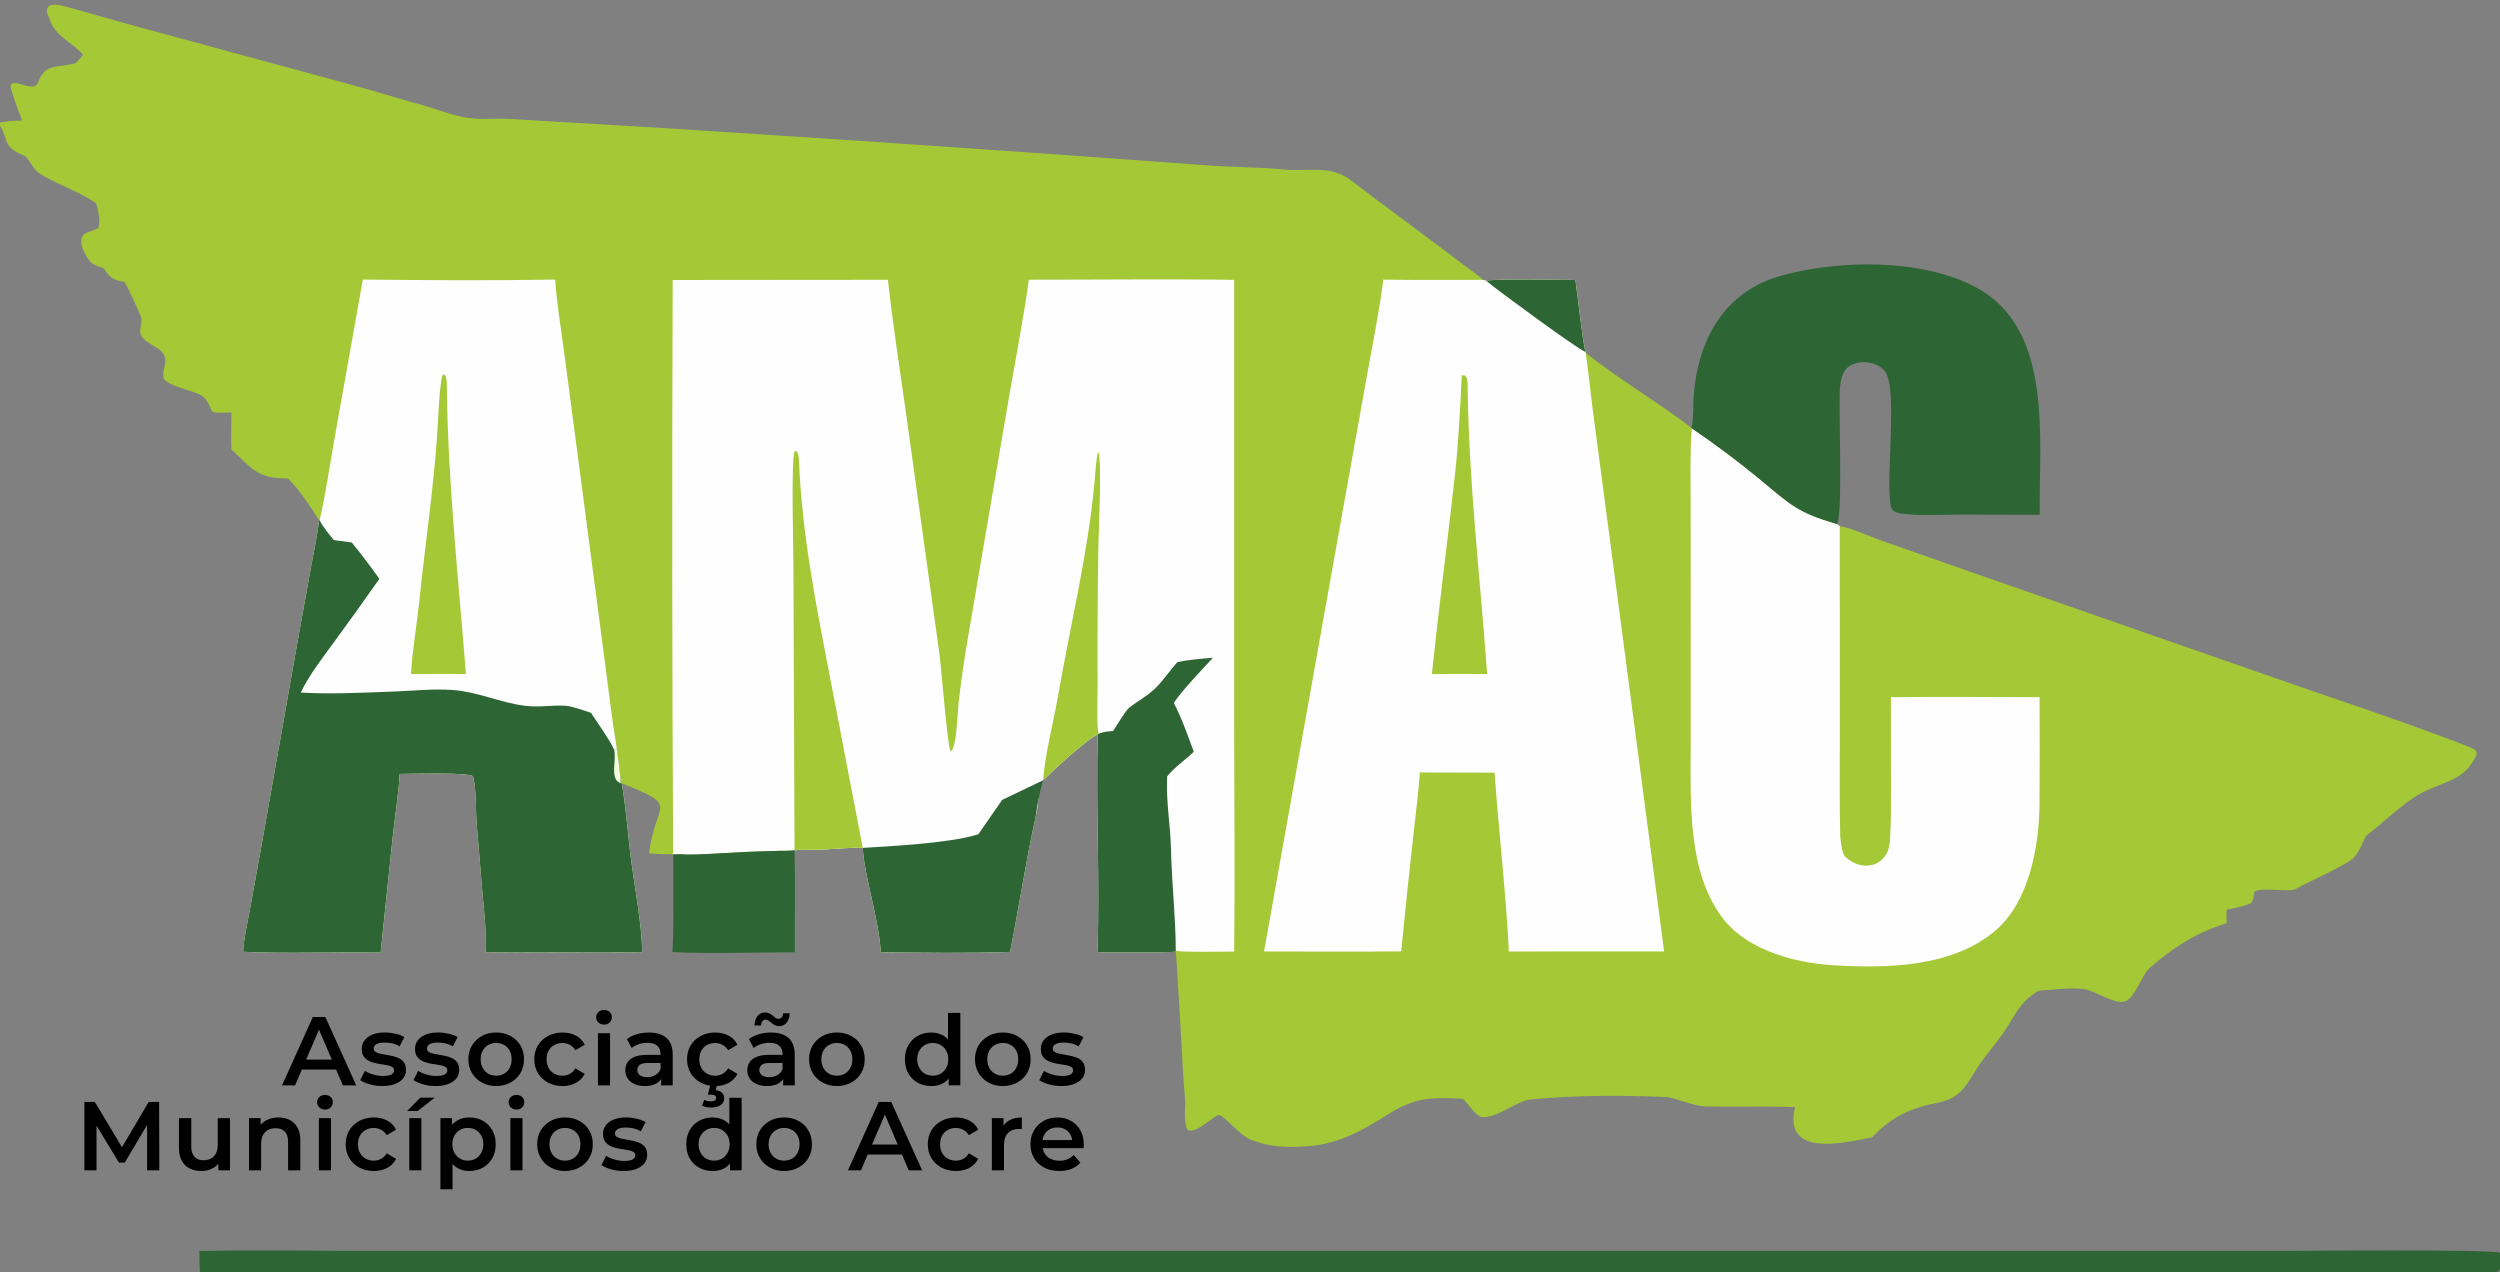 <?xml version="1.0" encoding="UTF-8"?>
<svg id="Camada_1" xmlns="http://www.w3.org/2000/svg" version="1.1" viewBox="0 0 1177 599">
  <rect x="0" y="0" width="1177" height="599" fill="#808080" stroke="none"/>
  <!-- Generator: Adobe Illustrator 30.0.0, SVG Export Plug-In . SVG Version: 2.1.1 Build 123)  -->
  <defs>
    <style>
      .st0 {
        fill: #a4c836;
      }

      .st1 {
        fill: #f4fcdd;
      }

      .st2 {
        fill: #2d6535;
      }

      .st3 {
        fill: #fefefe;
      }
    </style>
  </defs>
  <path class="st0" d="M39.12,25.84l-.19-.22c-5.34-6.14-13.06-8.45-15.6-16.68-.83-2.67-2.3-3.58-.34-6.15,1.81-.8,3.94-.72,5.8-.23,11.6,3.04,23.18,6.53,34.77,9.69,33.91,9.26,67.81,18.36,101.72,27.61,11.09,3.02,21.75,6.36,32.83,9.4,7.16,1.97,14.84,5.16,22.29,6.26,6.47.96,13.28.08,20.01.5l71.2,4.23c85.07,5.37,170.12,11.2,255.13,17.48,12.43,1,25.36.87,37.88,2.09,11.46,1.11,22.12-2.59,32.21,5.7,17.9,13.63,36.09,26.84,53.98,40.48,2.34,1.79,5.39,3.54,7.27,5.75l1.51.35c7.85-.96,32.93-.32,42.09-.28,1.23,8.1,3.14,27.06,4.74,33.87l.09.33c14.2,11.64,34.7,23.68,49.71,35.32l.29.3c10.24,6.95,22.52,16.09,31.95,23.93,14.75,12.27,17.83,15.74,36.4,21.15l1.32,1.01c5.16.74,13.31,4.54,18.57,6.42l45.17,15.86,156.51,54.56c20.39,7.01,41.17,13.94,61.34,21.48,3.1,1.16,15.11,5.53,17.4,6.9.51.87,1.19,1.52.69,2.62-5.25,11.62-14.4,12.11-24.62,17.16-9.28,4.58-18.28,13.91-26.6,20.22-1.65,1.29-3.35,7.68-6.47,10.82l-.25.25c-3.34,3.35-21.85,11.42-26.9,14.43-3.31,1.97-16.45-1.15-19.63,1.48-.36,1.83-.5,4.62-1.93,5.36-2.84,1.46-8.12,2.39-11.24,2.99l.09,6.38c-14.16,4.37-24.62,11.01-35.99,20.8-4.03,3.26-7.14,14.91-12.3,16.13-4.7,1.12-13.92-5.14-18.45-5.85-6.46-1.01-15.11.32-21.77.65-9.38,5.73-10.98,11.64-16.81,20.17-3.55,5.19-8.12,10.13-11.68,15.58-6.1,9.36-7.92,14.89-19.5,17.12-12.5,2.4-21.57,6.83-30.43,16.18-13.59,2.74-42.05,9.58-36.25-14.21-14.07-.56-28.23.08-42.5-.36-6.1-.19-13.83-4.17-18.08-4.37-21.23-.91-43.16-.91-64.3,1.18-5.94.59-16.08,9.19-22.78,8.17-2.61-.4-6.48-6.5-8.72-8.52-15.01-.81-22.36-.78-35.16,7.26-13.06,8.21-24.69,14.71-40.47,15.18-8.41.55-15.86.05-24.19-3.17-5.14-1.99-11.76-10.53-14.77-11.61-2.09-.75-11.56,10.02-15.36,6.68-1.78-6.14-.46-9.66-.95-15.22-1.5-17.08-1.9-34.32-3.18-51.42-.16-2.16-.86-16.04-1.14-17.07-3.15.69-32.09.35-36.88.31,1.29-33.6-.82-69.18.19-102.47-5.09,1.95-21.42,17.21-25.78,21.57l-2.51,1.96c.92,4.56.07,10.49-.94,15.04-4.69,21.06-7.86,42.67-12.09,63.78-18.63.71-42.02.37-60.85.15-.94-16.04-7.81-35.99-8.47-49.11-6.04-.27-12.64.45-18.75.77-3.52.19-10.28-.05-13.39.35-2.01.27-4.82.22-6.91.24-10.03.29-20.05.72-30.07,1.31-3.44.17-13.04.76-16,.29-4.28.21-11.38.03-15.52-.38,3.12-25.04,15.11-21.71-12.91-33.04,1.65,8.31,2.95,23.37,3.97,32.3,1.5,13.15,5.74,34.57,5.66,47.19-3.07.11-6.26.11-9.33.08-21.41-.2-42.94.38-64.33-.07.59-7.54-.81-20.24-1.51-28.06l-2.66-32.11c-.64-7.69,0-15.27-1.76-22.6-2.16-1.96-29.61-1.14-34.56-1.11-.2,6.8-2.4,21.7-3.2,29.05l-5.76,55.08c-20.96-.42-44.12.59-64.69-.38.29-6.34,1.75-12.16,2.89-18.38l5.27-29.02,17.34-97.96,6.35-35.34c1.32-7.23,3.11-15.38,3.87-22.55-4.41-6.68-8.96-14.09-14.59-19.57-14.17-.08-16.25-3.85-26.65-13.67-.24-5.24-.02-12.05,0-17.41-12.29.23-7.3.7-12.23-6.37-2.8-4.02-15.07-4.58-19.55-9.34-.82-2.43.26-5.21.6-7.67.96-6.97-7.75-7.66-10.92-12.24-1.38-2-.81-3.82-.45-6.03.17-1.04.35-2.07.05-3.1-.46-1.56-7.23-16.3-7.84-16.64-.52-.29-1.83-.4-2.46-.55-4.07-.98-5.09-2.75-7.43-6.01-3.93-1.46-5.67-1.47-7.82-5.3-1.46-2.6-3.26-5.51-2.45-8.74.82-3.3,4.34-2.81,7.78-4.8,1.28-3.62-.06-7.96-.91-11.63-6.95-5.14-19.03-9.13-26.53-14-2.23-.59-5.74-7.75-6.94-8.25-11.12-4.6-7.38-6.94-11.87-14.36v-1.47c3.78-.81,6.55-.8,10.38-.94-1.11-3.14-5.33-13.94-5.39-16.32l.63-1.18c3.69-1.1,10.65,4.33,12.45-.65,3.25-9,8.83-6.42,17.56-8.88,1.05-1.1,2.65-2.67,3.47-3.87Z"/>
  <path class="st3" d="M484.39,131.69c31.91.02,64.82-.39,96.66.06v209.51c.01,35.35.41,71.45,0,106.74-3.62,0-25.76.39-27.49-.45l-.02.43c-3.15.69-32.09.35-36.88.31,1.29-33.6-.82-69.18.19-102.47-5.09,1.95-21.42,17.21-25.78,21.57l-2.51,1.96c.92,4.56.07,10.49-.94,15.04-4.69,21.06-7.86,42.67-12.09,63.78-18.63.71-42.02.37-60.85.15-.94-16.04-7.81-35.99-8.47-49.11-6.04-.27-12.64.45-18.75.77-3.52.19-10.28-.05-13.39.35-2.01.27-4.82.22-6.91.24-15.72.16-23.57.87-30.07,1.31-3.64.24-8.71.62-15.76.51-1.87-.03-3.4-.09-4.4-.13-.24-42.49-.38-84.99-.43-127.49-.05-47.65.02-95.3.21-142.95l101.32-.09c2.27,20.81,5.76,42.96,8.67,63.78l15.65,112.82c.83,6.13,3.8,43.79,5.2,45.43,2.93-1.42,3.26-18.65,3.75-22.97,1.13-9.57,2.5-19.12,4.09-28.62l19.59-114.83c3.09-17.91,6.96-37.74,9.4-55.64Z"/>
  <path class="st2" d="M554.4,311.68c4.91-1.01,11.55-1.63,16.65-2-4.55,4.92-15.32,16.2-18.42,21.29,3.7,7.03,6.6,15.41,9.41,22.93-4.17,4.09-8.95,7.11-12.55,11.63-.59,11.98,1.55,22.69,1.81,34.41.35,15.67,2.21,32.04,2.26,47.61l-.02.43c-3.15.69-32.09.35-36.88.31,1.29-33.6-.82-69.18.19-102.47l.37-.43c2.85-.94,3.82-.99,6.85-1.24,1.33-2.12,5.94-9.67,7.51-10.92,4-3.16,8.36-5.34,12.32-9.16,3.94-3.8,6.97-8.65,10.5-12.4Z"/>
  <path class="st2" d="M460.61,392.77c3.74-5.4,7.48-10.79,11.22-16.19,6.41-3.07,12.82-6.13,19.24-9.2-.57,1.98-1.45,5.3-2.26,9.48-.76,3.92-1.05,6.85-1.19,7.51-4.69,21.06-7.86,42.67-12.09,63.78-18.63.71-42.02.37-60.85.15-.94-16.04-7.81-35.99-8.47-49.11,14.04-.88,41.47-2.26,54.4-6.43Z"/>
  <path class="st0" d="M374.07,400.32c-.18-45.02-.36-90.04-.54-135.06-.03-8.34-1.06-47.15.46-52.63l.79-.41c1.05,1.13,1.27,2.4,1.33,3.96,1.39,34.7,7.82,67.14,14.36,101.16l15.73,81.86c-6.04-.27-12.64.45-18.75.77-3.52.19-10.28-.05-13.39.35-2.01.27-4.82.22-6.91.24,1.07.02,2.19.02,3.36-.02,1.24-.04,2.42-.12,3.55-.22Z"/>
  <path class="st0" d="M491.07,367.39c1.03-12.82,4.82-26.87,7.04-39.63,5.81-33.53,14.07-66.81,17.19-100.75.29-3.12.83-11.91,1.74-14.43,1.82,4.15.19,38.12.06,45.03-.34,21.56-.45,43.12-.34,64.68,0,4.45-.53,19.88.46,23.1l-.37.43c-5.09,1.95-21.42,17.21-25.78,21.57Z"/>
  <path class="st3" d="M170.81,131.62c29.54.29,61.1.53,90.58,0,.57,9.81,2.74,23.25,4.07,33.21l7.38,55.92,11.65,88.75c1.89,14.12,3.59,28.95,5.89,42.96.43,3.14,1.98,13.69,1.77,16.29h.53c1.65,8.3,2.95,23.36,3.97,32.3,1.5,13.15,5.74,34.57,5.66,47.19-3.07.11-6.26.11-9.33.08-21.41-.2-42.94.38-64.33-.07.59-7.54-.81-20.24-1.51-28.06l-2.66-32.11c-.64-7.69,0-15.27-1.76-22.6-2.16-1.96-29.61-1.14-34.56-1.11-.2,6.8-2.4,21.7-3.2,29.05l-5.76,55.08c-20.96-.42-44.12.59-64.69-.38.29-6.34,1.75-12.16,2.89-18.38l5.27-29.02,17.34-97.96,6.35-35.34c1.32-7.23,3.11-15.38,3.87-22.55l.26.11c2.74-11.93,4.95-27.07,7.16-39.39l13.17-73.94Z"/>
  <path class="st2" d="M150.21,244.85l.26.11c1.61,3.1,4.43,6.58,6.68,9.31l8.47,1.14c4.53,5.55,8.85,11.26,12.98,17.11-6.99,9.99-14.09,19.89-21.3,29.72-5.3,7.32-11.92,15.74-15.69,23.83,14.25.81,29.05.04,43.34-.47,9.45-.33,18.72-1.43,28.24-.75,11.69.84,22.19,5.92,33.82,7.41,7.06.9,12.29-.35,19.1-.01,3.01.15,9.06,2.32,12.17,3.38,3.18,5.04,8.62,12.38,10.83,17.27l1.25-.45c.43,3.14,1.98,13.69,1.77,16.29h.53c1.65,8.3,2.95,23.36,3.97,32.3,1.5,13.15,5.74,34.57,5.66,47.19-3.07.11-6.26.11-9.33.08-21.41-.2-42.94.38-64.33-.07.59-7.54-.81-20.24-1.51-28.06l-2.66-32.11c-.64-7.69,0-15.27-1.76-22.6-2.16-1.96-29.61-1.14-34.56-1.11-.2,6.8-2.4,21.7-3.2,29.05l-5.76,55.08c-20.96-.42-44.12.59-64.69-.38.29-6.34,1.75-12.16,2.89-18.38l5.27-29.02,17.34-97.96,6.35-35.34c1.32-7.23,3.11-15.38,3.87-22.55Z"/>
  <path class="st1" d="M289.12,352.9l1.25-.45c.43,3.14,1.98,13.69,1.77,16.29-5.26-1.93-1.77-10.46-3.01-15.83Z"/>
  <path class="st0" d="M208.65,176.15l.91.57c1.01,1.63.81,6.16.84,8.18.66,44.09,5.52,88.45,8.95,132.42l-14.29-.06-11.55.11c.46-10.17,2.79-23.47,3.85-33.91,2.69-26.39,6.68-52.75,8.5-79.21.31-4.44,1.06-25.96,2.78-28.11Z"/>
  <path class="st3" d="M651.29,131.64c15.41.27,31.34.13,46.79.12l1.51.35c7.85-.96,32.93-.32,42.09-.28,1.23,8.1,3.14,27.06,4.74,33.87l.09.33c1.34,8.42,2.32,19.08,3.48,27.82l8.92,67.48,24.56,186.62-73.08.02c-1.35-27.18-4.79-56.64-6.74-84.2l-35.17-.09c-.53,8.5-1.91,18.93-2.84,27.51-2.12,18.89-4.11,37.8-5.95,56.71-21.37.26-43.16.05-64.57.06l35.68-199.9,12.6-70.28c2.67-14.83,5.99-31.36,7.89-46.15Z"/>
  <path class="st2" d="M699.58,132.12c7.85-.96,32.93-.32,42.09-.28,1.23,8.1,3.14,27.06,4.74,33.87-4.42-1.86-41.72-29.3-46.84-33.59Z"/>
  <path class="st0" d="M688.23,176.62l1.48.23c1.22,1.09,1.24,2.5,1.25,4.22.44,45.42,5.92,90.86,9.18,136.25l-15.23-.04-10.79.08c3.26-31.03,7.33-62.04,10.78-93.05,1.75-15.68,2.52-31.94,3.33-47.7Z"/>
  <path class="st3" d="M796.5,201.65c10.24,6.95,22.52,16.09,31.95,23.93,14.75,12.27,17.83,15.74,36.4,21.15l1.32,1.01.02,99.36c0,15.38-.17,31.13.18,46.52.21,2.24.78,8.24,2.35,9.73,8.07,7.62,20.28,4.78,21.07-7.47.57-8.88.48-15.6.48-23.71l-.03-43.94c23.21-.25,46.77-.03,70,0,.03,16.68.12,33.44-.03,50.11-.18,20.17-4.79,46.38-21.12,60.07-20.43,17.13-51.07,17.57-76.45,16-17.35-1.08-38.95-6.84-50.6-20.86-17.95-22.08-16.06-56.29-16.06-83.19v-56.2s-.02-57.15-.02-57.15c0-10.98-.37-24.61.54-35.35Z"/>
  <path class="st2" d="M796.22,201.35c1.1-1.7.96-12.18,1.15-14.84,1.99-26.62,14.39-49.35,41.42-56.77,27.3-7.49,65.87-8.04,91.24,5.4,37.12,19.66,29.73,71.82,30.3,107.21l-37.86-.08c-7.83.03-15.97.53-23.77-.1-2.07-.17-6.1-.42-7.57-1.95-4.62-4.8,2.63-53.73-3.09-64.37-1.7-3.17-5.41-4.84-8.85-5.23-3.16-.36-6.6.22-9.14,2.24-2.65,2.12-3.46,6.02-3.76,9.22-.84,9.04,1.48,60.66-1.43,64.63-18.57-5.41-21.66-8.88-36.4-21.15-9.43-7.84-21.7-16.98-31.95-23.93l-.29-.3Z"/>
  <path class="st2" d="M93.85,588.97c26.84-.58,55.61-.04,82.68-.05h161.99s488.16,0,488.16,0h244.1c10.71,0,101.84-.88,106.23.87v7.56c-.18.35-.79,1.12-1.05,1.47-2.34.86-47.2.35-52.49.35l-165.23.02-864.13.03c-.19-3.16-.17-7.03-.25-10.25Z"/>
  <path class="st2" d="M367.16,400.56c2.09-.02,4.9.03,6.91-.24.38,15.8.04,32.14.13,48.01-16.83,0-41.42.81-57.6-.1.75-13.23.28-28.4.37-41.79-.01-1.4-.02-2.8-.03-4.2,1.39-.03,2.77-.06,4.16-.09,2.96.47,12.56-.12,16-.29,10.02-.59,20.04-1.02,30.07-1.31Z"/>
  <g>
    <path d="M132.79,510.99l14.49-32.2h5.89l14.54,32.2h-6.3l-12.42-29.03h2.39l-12.47,29.03h-6.12ZM139.46,503.54l1.66-4.69h17.34l1.61,4.69h-20.61Z"/>
    <path d="M180.03,511.31c-2.09,0-4.06-.27-5.93-.81-1.87-.54-3.37-1.19-4.51-1.96l2.21-4.37c1.1.71,2.42,1.28,3.96,1.72,1.53.45,3.08.67,4.65.67,1.78,0,3.07-.24,3.89-.71.81-.48,1.22-1.13,1.22-1.96,0-.67-.28-1.19-.83-1.54-.55-.35-1.27-.62-2.16-.8-.89-.18-1.88-.35-2.97-.51-1.09-.15-2.18-.36-3.27-.62-1.09-.26-2.08-.64-2.97-1.15-.89-.51-1.61-1.19-2.16-2.05-.55-.86-.83-2.01-.83-3.45,0-1.53.44-2.88,1.33-4.02.89-1.15,2.14-2.05,3.75-2.69,1.61-.64,3.52-.97,5.73-.97,1.62,0,3.29.19,4.99.58s3.12.91,4.25,1.59l-2.25,4.37c-1.13-.67-2.3-1.14-3.5-1.4-1.2-.26-2.38-.39-3.54-.39-1.72,0-3.01.25-3.86.76-.86.51-1.29,1.16-1.29,1.96,0,.74.28,1.29.83,1.66.55.37,1.27.65,2.16.85.89.2,1.88.38,2.97.55,1.09.17,2.17.38,3.24.64,1.07.26,2.06.63,2.97,1.1.9.48,1.63,1.14,2.19,2,.55.86.83,1.98.83,3.36,0,1.56-.45,2.91-1.36,4.02-.91,1.12-2.18,1.99-3.82,2.62-1.64.63-3.61.94-5.91.94Z"/>
    <path d="M205.1,511.31c-2.09,0-4.06-.27-5.93-.81-1.87-.54-3.37-1.19-4.51-1.96l2.21-4.37c1.1.71,2.42,1.28,3.96,1.72,1.53.45,3.08.67,4.65.67,1.78,0,3.07-.24,3.89-.71.81-.48,1.22-1.13,1.22-1.96,0-.67-.28-1.19-.83-1.54-.55-.35-1.27-.62-2.16-.8-.89-.18-1.88-.35-2.97-.51-1.09-.15-2.18-.36-3.27-.62-1.09-.26-2.08-.64-2.97-1.15-.89-.51-1.61-1.19-2.16-2.05-.55-.86-.83-2.01-.83-3.45,0-1.53.44-2.88,1.33-4.02.89-1.15,2.14-2.05,3.75-2.69,1.61-.64,3.52-.97,5.73-.97,1.62,0,3.29.19,4.99.58s3.12.91,4.25,1.59l-2.25,4.37c-1.13-.67-2.3-1.14-3.5-1.4-1.2-.26-2.38-.39-3.54-.39-1.72,0-3.01.25-3.86.76-.86.51-1.29,1.16-1.29,1.96,0,.74.28,1.29.83,1.66.55.37,1.27.65,2.16.85.89.2,1.88.38,2.97.55,1.09.17,2.17.38,3.24.64,1.07.26,2.06.63,2.97,1.1.9.48,1.63,1.14,2.19,2,.55.86.83,1.98.83,3.36,0,1.56-.45,2.91-1.36,4.02-.91,1.12-2.18,1.99-3.82,2.62-1.64.63-3.61.94-5.91.94Z"/>
    <path d="M233.57,511.31c-2.48,0-4.71-.54-6.69-1.63s-3.54-2.58-4.67-4.49c-1.14-1.9-1.7-4.06-1.7-6.49s.57-4.66,1.7-6.53c1.13-1.87,2.68-3.35,4.65-4.44,1.96-1.09,4.2-1.63,6.72-1.63s4.81.54,6.79,1.63c1.98,1.09,3.53,2.57,4.65,4.44,1.12,1.87,1.68,4.05,1.68,6.53s-.56,4.62-1.68,6.51c-1.12,1.89-2.68,3.37-4.67,4.46-1.99,1.09-4.25,1.63-6.76,1.63ZM233.57,506.43c1.41,0,2.67-.31,3.77-.94,1.1-.63,1.97-1.53,2.6-2.71.63-1.18.94-2.54.94-4.07s-.31-2.92-.94-4.07c-.63-1.15-1.5-2.04-2.6-2.67-1.1-.63-2.35-.94-3.73-.94s-2.62.31-3.73.94c-1.1.63-1.98,1.52-2.62,2.67-.64,1.15-.97,2.51-.97,4.07s.32,2.89.97,4.07c.64,1.18,1.52,2.09,2.62,2.71,1.1.63,2.33.94,3.68.94Z"/>
    <path d="M264.85,511.31c-2.58,0-4.87-.54-6.88-1.63-2.01-1.09-3.58-2.58-4.71-4.46-1.14-1.89-1.7-4.05-1.7-6.51s.57-4.66,1.7-6.53c1.13-1.87,2.71-3.35,4.71-4.44,2.01-1.09,4.3-1.63,6.88-1.63,2.36,0,4.46.49,6.3,1.47,1.84.98,3.22,2.41,4.14,4.28l-4.37,2.58c-.74-1.13-1.63-1.99-2.69-2.55-1.06-.57-2.2-.85-3.43-.85-1.41,0-2.68.31-3.82.94-1.14.63-2.02,1.52-2.67,2.67-.64,1.15-.97,2.51-.97,4.07s.32,2.93.97,4.09c.64,1.17,1.53,2.06,2.67,2.69,1.13.63,2.41.94,3.82.94,1.23,0,2.37-.28,3.43-.85,1.06-.57,1.96-1.43,2.69-2.6l4.37,2.58c-.92,1.84-2.3,3.26-4.14,4.25-1.84,1-3.94,1.5-6.3,1.5Z"/>
    <path d="M284.36,482.38c-1.07,0-1.96-.34-2.65-1.01-.69-.67-1.03-1.5-1.03-2.48,0-.92.34-1.72,1.03-2.39.69-.67,1.57-1.01,2.65-1.01s1.96.31,2.65.94c.69.63,1.04,1.43,1.04,2.42s-.34,1.82-1.01,2.51c-.67.69-1.56,1.04-2.67,1.04ZM281.51,510.99v-24.56h5.7v24.56h-5.7Z"/>
    <path d="M303.54,511.31c-1.84,0-3.45-.32-4.83-.94-1.38-.63-2.45-1.5-3.2-2.62-.75-1.12-1.13-2.38-1.13-3.79s.33-2.62.99-3.73c.66-1.1,1.74-1.98,3.24-2.62,1.5-.64,3.5-.97,5.98-.97h7.13v3.82h-6.72c-1.93,0-3.24.32-3.93.94-.69.63-1.03,1.42-1.03,2.37,0,1.01.41,1.82,1.24,2.44.83.61,1.98.92,3.45.92s2.68-.32,3.79-.97c1.12-.64,1.94-1.59,2.46-2.85l.92,3.45c-.55,1.44-1.53,2.56-2.94,3.36-1.41.8-3.22,1.2-5.43,1.2ZM311.27,510.99v-5.01l-.28-1.01v-8.69c0-1.69-.51-3-1.54-3.93-1.03-.93-2.58-1.4-4.67-1.4-1.35,0-2.68.21-4,.64-1.32.43-2.45,1.03-3.4,1.79l-2.25-4.19c1.35-1.01,2.93-1.78,4.74-2.3,1.81-.52,3.69-.78,5.66-.78,3.59,0,6.35.86,8.28,2.58s2.9,4.35,2.9,7.91v14.4h-5.43Z"/>
    <path d="M336.75,511.31c-2.58,0-4.87-.54-6.88-1.63-2.01-1.09-3.58-2.58-4.71-4.46-1.14-1.89-1.7-4.05-1.7-6.51s.57-4.66,1.7-6.53c1.13-1.87,2.71-3.35,4.71-4.44,2.01-1.09,4.3-1.63,6.88-1.63,2.36,0,4.46.49,6.3,1.47,1.84.98,3.22,2.41,4.14,4.28l-4.37,2.58c-.74-1.13-1.63-1.99-2.69-2.55-1.06-.57-2.2-.85-3.43-.85-1.41,0-2.68.31-3.82.94-1.14.63-2.02,1.52-2.67,2.67-.64,1.15-.97,2.51-.97,4.07s.32,2.93.97,4.09c.64,1.17,1.53,2.06,2.67,2.69,1.13.63,2.41.94,3.82.94,1.23,0,2.37-.28,3.43-.85,1.06-.57,1.96-1.43,2.69-2.6l4.37,2.58c-.92,1.84-2.3,3.26-4.14,4.25-1.84,1-3.94,1.5-6.3,1.5ZM334.73,521.43c-.83,0-1.6-.08-2.3-.23-.71-.15-1.33-.38-1.89-.69l1.01-2.71c.52.25,1.03.43,1.52.55.49.12,1.03.18,1.61.18.89,0,1.52-.15,1.91-.46.38-.31.58-.69.58-1.15,0-.49-.2-.87-.6-1.15-.4-.28-1.03-.41-1.89-.41h-1.43l1.24-4.74h3.08l-.6,2.62c1.35.15,2.35.59,3.01,1.31.66.72.99,1.57.99,2.55,0,1.35-.57,2.41-1.7,3.17-1.13.77-2.65,1.15-4.55,1.15Z"/>
    <path d="M360.99,511.31c-1.84,0-3.45-.32-4.83-.94-1.38-.63-2.45-1.5-3.2-2.62-.75-1.12-1.13-2.38-1.13-3.79s.33-2.62.99-3.73c.66-1.1,1.74-1.98,3.24-2.62,1.5-.64,3.5-.97,5.98-.97h7.13v3.82h-6.72c-1.93,0-3.24.32-3.93.94-.69.63-1.03,1.42-1.03,2.37,0,1.01.41,1.82,1.24,2.44.83.61,1.98.92,3.45.92s2.68-.32,3.79-.97c1.12-.64,1.94-1.59,2.46-2.85l.92,3.45c-.55,1.44-1.53,2.56-2.94,3.36-1.41.8-3.22,1.2-5.43,1.2ZM368.72,510.99v-5.01l-.28-1.01v-8.69c0-1.69-.51-3-1.54-3.93-1.03-.93-2.58-1.4-4.67-1.4-1.35,0-2.68.21-4,.64-1.32.43-2.45,1.03-3.4,1.79l-2.25-4.19c1.35-1.01,2.93-1.78,4.74-2.3,1.81-.52,3.69-.78,5.66-.78,3.59,0,6.35.86,8.28,2.58s2.9,4.35,2.9,7.91v14.4h-5.43ZM366.79,483.11c-.77,0-1.44-.16-2.02-.48-.58-.32-1.11-.68-1.59-1.08-.48-.4-.93-.75-1.36-1.06-.43-.31-.86-.46-1.29-.46-.64,0-1.17.25-1.56.74-.4.49-.63,1.17-.69,2.02h-3.08c.06-1.87.54-3.36,1.43-4.46.89-1.1,2.07-1.66,3.54-1.66.77,0,1.45.15,2.05.44.6.29,1.13.64,1.61,1.06.48.41.92.77,1.33,1.06.41.29.84.44,1.27.44.64,0,1.17-.23,1.59-.69s.64-1.1.67-1.93h3.08c-.03,1.81-.5,3.27-1.4,4.39-.9,1.12-2.09,1.68-3.56,1.68Z"/>
    <path d="M393.97,511.31c-2.48,0-4.71-.54-6.69-1.63s-3.54-2.58-4.67-4.49c-1.14-1.9-1.7-4.06-1.7-6.49s.57-4.66,1.7-6.53c1.13-1.87,2.68-3.35,4.65-4.44,1.96-1.09,4.2-1.63,6.72-1.63s4.81.54,6.79,1.63c1.98,1.09,3.53,2.57,4.65,4.44,1.12,1.87,1.68,4.05,1.68,6.53s-.56,4.62-1.68,6.51c-1.12,1.89-2.68,3.37-4.67,4.46-1.99,1.09-4.25,1.63-6.76,1.63ZM393.97,506.43c1.41,0,2.67-.31,3.77-.94,1.1-.63,1.97-1.53,2.6-2.71.63-1.18.94-2.54.94-4.07s-.31-2.92-.94-4.07c-.63-1.15-1.5-2.04-2.6-2.67-1.1-.63-2.35-.94-3.73-.94s-2.62.31-3.73.94c-1.1.63-1.98,1.52-2.62,2.67-.64,1.15-.97,2.51-.97,4.07s.32,2.89.97,4.07c.64,1.18,1.52,2.09,2.62,2.71,1.1.63,2.33.94,3.68.94Z"/>
    <path d="M438.45,511.31c-2.36,0-4.48-.52-6.37-1.56-1.89-1.04-3.37-2.51-4.44-4.39-1.07-1.89-1.61-4.1-1.61-6.65s.54-4.72,1.61-6.62c1.07-1.9,2.55-3.37,4.44-4.42,1.89-1.04,4.01-1.56,6.37-1.56,2.05,0,3.89.45,5.52,1.36,1.62.91,2.91,2.29,3.86,4.14.95,1.86,1.43,4.22,1.43,7.11s-.46,5.21-1.38,7.08c-.92,1.87-2.19,3.26-3.79,4.16-1.61.91-3.49,1.36-5.64,1.36ZM439.14,506.43c1.38,0,2.61-.31,3.7-.94,1.09-.63,1.96-1.53,2.62-2.71.66-1.18.99-2.54.99-4.07s-.33-2.92-.99-4.07c-.66-1.15-1.53-2.04-2.62-2.67-1.09-.63-2.32-.94-3.7-.94s-2.61.31-3.7.94c-1.09.63-1.96,1.52-2.62,2.67-.66,1.15-.99,2.51-.99,4.07s.33,2.89.99,4.07c.66,1.18,1.53,2.09,2.62,2.71,1.09.63,2.32.94,3.7.94ZM446.64,510.99v-5.8l.14-6.53-.46-6.53v-15.27h5.8v34.13h-5.47Z"/>
    <path d="M472.08,511.31c-2.48,0-4.71-.54-6.69-1.63s-3.54-2.58-4.67-4.49c-1.14-1.9-1.7-4.06-1.7-6.49s.57-4.66,1.7-6.53c1.13-1.87,2.68-3.35,4.65-4.44,1.96-1.09,4.2-1.63,6.72-1.63s4.81.54,6.79,1.63c1.98,1.09,3.53,2.57,4.65,4.44,1.12,1.87,1.68,4.05,1.68,6.53s-.56,4.62-1.68,6.51c-1.12,1.89-2.68,3.37-4.67,4.46-1.99,1.09-4.25,1.63-6.76,1.63ZM472.08,506.43c1.41,0,2.67-.31,3.77-.94,1.1-.63,1.97-1.53,2.6-2.71.63-1.18.94-2.54.94-4.07s-.31-2.92-.94-4.07c-.63-1.15-1.5-2.04-2.6-2.67-1.1-.63-2.35-.94-3.73-.94s-2.62.31-3.73.94c-1.1.63-1.98,1.52-2.62,2.67-.64,1.15-.97,2.51-.97,4.07s.32,2.89.97,4.07c.64,1.18,1.52,2.09,2.62,2.71,1.1.63,2.33.94,3.68.94Z"/>
    <path d="M499.73,511.31c-2.09,0-4.06-.27-5.93-.81-1.87-.54-3.37-1.19-4.51-1.96l2.21-4.37c1.1.71,2.42,1.28,3.96,1.72,1.53.45,3.08.67,4.65.67,1.78,0,3.07-.24,3.89-.71.81-.48,1.22-1.13,1.22-1.96,0-.67-.28-1.19-.83-1.54-.55-.35-1.27-.62-2.16-.8-.89-.18-1.88-.35-2.97-.51-1.09-.15-2.18-.36-3.27-.62-1.09-.26-2.08-.64-2.97-1.15-.89-.51-1.61-1.19-2.16-2.05-.55-.86-.83-2.01-.83-3.45,0-1.53.44-2.88,1.33-4.02.89-1.15,2.14-2.05,3.75-2.69,1.61-.64,3.52-.97,5.73-.97,1.62,0,3.29.19,4.99.58s3.12.91,4.25,1.59l-2.25,4.37c-1.13-.67-2.3-1.14-3.5-1.4-1.2-.26-2.38-.39-3.54-.39-1.72,0-3.01.25-3.86.76-.86.51-1.29,1.16-1.29,1.96,0,.74.28,1.29.83,1.66.55.37,1.27.65,2.16.85.89.2,1.88.38,2.97.55,1.09.17,2.17.38,3.24.64,1.07.26,2.06.63,2.97,1.1.9.48,1.63,1.14,2.19,2,.55.86.83,1.98.83,3.36,0,1.56-.45,2.91-1.36,4.02-.91,1.12-2.18,1.99-3.82,2.62-1.64.63-3.61.94-5.91.94Z"/>
    <path d="M39.73,550.99v-32.2h4.92l14.08,23.51h-2.58l13.85-23.51h4.92l.09,32.2h-5.75v-23.32h1.15l-11.68,19.69h-2.71l-11.96-19.69h1.38v23.32h-5.7Z"/>
    <path d="M94.88,551.31c-2.09,0-3.93-.39-5.52-1.17-1.59-.78-2.84-1.98-3.75-3.59-.9-1.61-1.36-3.64-1.36-6.09v-14.03h5.8v13.29c0,2.18.51,3.81,1.52,4.9,1.01,1.09,2.42,1.63,4.23,1.63,1.35,0,2.53-.28,3.54-.83,1.01-.55,1.79-1.38,2.35-2.48.55-1.1.83-2.47.83-4.09v-12.42h5.75v24.56h-5.47v-6.67l.97,2.07c-.83,1.56-2.04,2.78-3.63,3.63-1.6.86-3.34,1.29-5.24,1.29Z"/>
    <path d="M117.24,550.99v-24.56h5.47v6.67l-.97-2.07c.83-1.56,2.06-2.78,3.7-3.63,1.64-.86,3.53-1.29,5.68-1.29,1.99,0,3.75.38,5.27,1.15,1.52.77,2.73,1.95,3.63,3.54.9,1.6,1.36,3.63,1.36,6.12v14.08h-5.75v-13.34c0-2.18-.51-3.8-1.52-4.88-1.01-1.07-2.45-1.61-4.32-1.61-1.35,0-2.55.28-3.59.83-1.04.55-1.85,1.37-2.42,2.46-.57,1.09-.85,2.46-.85,4.12v12.42h-5.7Z"/>
    <path d="M152.98,522.38c-1.07,0-1.96-.34-2.65-1.01-.69-.67-1.03-1.5-1.03-2.48,0-.92.34-1.72,1.03-2.39.69-.67,1.57-1.01,2.65-1.01s1.96.31,2.65.94c.69.63,1.04,1.43,1.04,2.42s-.34,1.82-1.01,2.51c-.67.69-1.56,1.04-2.67,1.04ZM150.13,550.99v-24.56h5.7v24.56h-5.7Z"/>
    <path d="M176.03,551.31c-2.58,0-4.87-.54-6.88-1.63-2.01-1.09-3.58-2.58-4.71-4.46-1.14-1.89-1.7-4.05-1.7-6.51s.57-4.66,1.7-6.53c1.13-1.87,2.71-3.35,4.71-4.44,2.01-1.09,4.3-1.63,6.88-1.63,2.36,0,4.46.49,6.3,1.47,1.84.98,3.22,2.41,4.14,4.28l-4.37,2.58c-.74-1.13-1.63-1.99-2.69-2.55-1.06-.57-2.2-.85-3.43-.85-1.41,0-2.68.31-3.82.94-1.14.63-2.02,1.52-2.67,2.67-.64,1.15-.97,2.51-.97,4.07s.32,2.93.97,4.09c.64,1.17,1.53,2.06,2.67,2.69,1.13.63,2.41.94,3.82.94,1.23,0,2.37-.28,3.43-.85,1.06-.57,1.96-1.43,2.69-2.6l4.37,2.58c-.92,1.84-2.3,3.26-4.14,4.25-1.84,1-3.94,1.5-6.3,1.5Z"/>
    <path d="M191.67,523.07l6.21-6.3h6.81l-8.05,6.3h-4.97ZM192.68,550.99v-24.56h5.7v24.56h-5.7Z"/>
    <path d="M207.35,559.91v-33.49h5.47v5.8l-.23,6.53.46,6.53v14.63h-5.7ZM220.92,551.31c-2.02,0-3.85-.45-5.47-1.36-1.63-.9-2.91-2.29-3.86-4.16-.95-1.87-1.43-4.23-1.43-7.08s.45-5.25,1.36-7.11c.9-1.86,2.19-3.24,3.84-4.14,1.66-.9,3.51-1.36,5.57-1.36,2.39,0,4.52.52,6.39,1.56,1.87,1.04,3.35,2.52,4.44,4.42,1.09,1.9,1.63,4.11,1.63,6.62s-.54,4.76-1.63,6.65c-1.09,1.89-2.57,3.35-4.44,4.39-1.87,1.04-4,1.56-6.39,1.56ZM220.23,546.43c1.41,0,2.66-.32,3.75-.97,1.09-.64,1.96-1.55,2.6-2.71.64-1.17.97-2.51.97-4.05s-.32-2.92-.97-4.07c-.64-1.15-1.51-2.04-2.6-2.67-1.09-.63-2.34-.94-3.75-.94s-2.58.31-3.68.94c-1.1.63-1.98,1.52-2.62,2.67-.64,1.15-.97,2.51-.97,4.07s.32,2.88.97,4.05c.64,1.17,1.52,2.07,2.62,2.71,1.1.64,2.33.97,3.68.97Z"/>
    <path d="M243.14,522.38c-1.07,0-1.96-.34-2.65-1.01-.69-.67-1.03-1.5-1.03-2.48,0-.92.34-1.72,1.03-2.39.69-.67,1.57-1.01,2.65-1.01s1.96.31,2.65.94c.69.63,1.04,1.43,1.04,2.42s-.34,1.82-1.01,2.51c-.67.69-1.56,1.04-2.67,1.04ZM240.29,550.99v-24.56h5.7v24.56h-5.7Z"/>
    <path d="M265.96,551.31c-2.48,0-4.71-.54-6.69-1.63s-3.54-2.58-4.67-4.49c-1.14-1.9-1.7-4.06-1.7-6.49s.57-4.66,1.7-6.53c1.13-1.87,2.68-3.35,4.65-4.44,1.96-1.09,4.2-1.63,6.72-1.63s4.81.54,6.79,1.63c1.98,1.09,3.53,2.57,4.65,4.44,1.12,1.87,1.68,4.05,1.68,6.53s-.56,4.62-1.68,6.51c-1.12,1.89-2.68,3.37-4.67,4.46-1.99,1.09-4.25,1.63-6.76,1.63ZM265.96,546.43c1.41,0,2.67-.31,3.77-.94,1.1-.63,1.97-1.53,2.6-2.71.63-1.18.94-2.54.94-4.07s-.31-2.92-.94-4.07c-.63-1.15-1.5-2.04-2.6-2.67-1.1-.63-2.35-.94-3.73-.94s-2.62.31-3.73.94c-1.1.63-1.98,1.52-2.62,2.67-.64,1.15-.97,2.51-.97,4.07s.32,2.89.97,4.07c.64,1.18,1.52,2.09,2.62,2.71,1.1.63,2.33.94,3.68.94Z"/>
    <path d="M293.6,551.31c-2.09,0-4.06-.27-5.93-.81-1.87-.54-3.37-1.19-4.51-1.96l2.21-4.37c1.1.71,2.42,1.28,3.96,1.72,1.53.45,3.08.67,4.65.67,1.78,0,3.07-.24,3.89-.71.81-.48,1.22-1.13,1.22-1.96,0-.67-.28-1.19-.83-1.54-.55-.35-1.27-.62-2.16-.8-.89-.18-1.88-.35-2.97-.51-1.09-.15-2.18-.36-3.27-.62-1.09-.26-2.08-.64-2.97-1.15-.89-.51-1.61-1.19-2.16-2.05-.55-.86-.83-2.01-.83-3.45,0-1.53.44-2.88,1.33-4.02.89-1.15,2.14-2.05,3.75-2.69,1.61-.64,3.52-.97,5.73-.97,1.62,0,3.29.19,4.99.58s3.12.91,4.25,1.59l-2.25,4.37c-1.13-.67-2.3-1.14-3.5-1.4-1.2-.26-2.38-.39-3.54-.39-1.72,0-3.01.25-3.86.76-.86.51-1.29,1.16-1.29,1.96,0,.74.28,1.29.83,1.66.55.37,1.27.65,2.16.85.89.2,1.88.38,2.97.55,1.09.17,2.17.38,3.24.64,1.07.26,2.06.63,2.97,1.1.9.48,1.63,1.14,2.19,2,.55.86.83,1.98.83,3.36,0,1.56-.45,2.91-1.36,4.02-.91,1.12-2.18,1.99-3.82,2.62-1.64.63-3.61.94-5.91.94Z"/>
    <path d="M335.51,551.31c-2.36,0-4.48-.52-6.37-1.56-1.89-1.04-3.37-2.51-4.44-4.39-1.07-1.89-1.61-4.1-1.61-6.65s.54-4.72,1.61-6.62c1.07-1.9,2.55-3.37,4.44-4.42,1.89-1.04,4.01-1.56,6.37-1.56,2.05,0,3.89.45,5.52,1.36,1.62.91,2.91,2.29,3.86,4.14.95,1.86,1.43,4.22,1.43,7.11s-.46,5.21-1.38,7.08c-.92,1.87-2.19,3.26-3.79,4.16-1.61.91-3.49,1.36-5.64,1.36ZM336.2,546.43c1.38,0,2.61-.31,3.7-.94,1.09-.63,1.96-1.53,2.62-2.71.66-1.18.99-2.54.99-4.07s-.33-2.92-.99-4.07c-.66-1.15-1.53-2.04-2.62-2.67-1.09-.63-2.32-.94-3.7-.94s-2.61.31-3.7.94c-1.09.63-1.96,1.52-2.62,2.67-.66,1.15-.99,2.51-.99,4.07s.33,2.89.99,4.07c.66,1.18,1.53,2.09,2.62,2.71,1.09.63,2.32.94,3.7.94ZM343.69,550.99v-5.8l.14-6.53-.46-6.53v-15.27h5.8v34.13h-5.47Z"/>
    <path d="M369.13,551.31c-2.48,0-4.71-.54-6.69-1.63s-3.54-2.58-4.67-4.49c-1.14-1.9-1.7-4.06-1.7-6.49s.57-4.66,1.7-6.53c1.13-1.87,2.68-3.35,4.65-4.44,1.96-1.09,4.2-1.63,6.72-1.63s4.81.54,6.79,1.63c1.98,1.09,3.53,2.57,4.65,4.44,1.12,1.87,1.68,4.05,1.68,6.53s-.56,4.62-1.68,6.51c-1.12,1.89-2.68,3.37-4.67,4.46-1.99,1.09-4.25,1.63-6.76,1.63ZM369.13,546.43c1.41,0,2.67-.31,3.77-.94,1.1-.63,1.97-1.53,2.6-2.71.63-1.18.94-2.54.94-4.07s-.31-2.92-.94-4.07c-.63-1.15-1.5-2.04-2.6-2.67-1.1-.63-2.35-.94-3.73-.94s-2.62.31-3.73.94c-1.1.63-1.98,1.52-2.62,2.67-.64,1.15-.97,2.51-.97,4.07s.32,2.89.97,4.07c.64,1.18,1.52,2.09,2.62,2.71,1.1.63,2.33.94,3.68.94Z"/>
    <path d="M399.22,550.99l14.49-32.2h5.89l14.54,32.2h-6.3l-12.42-29.03h2.39l-12.47,29.03h-6.12ZM405.89,543.54l1.66-4.69h17.34l1.61,4.69h-20.61Z"/>
    <path d="M450.09,551.31c-2.58,0-4.87-.54-6.88-1.63-2.01-1.09-3.58-2.58-4.71-4.46-1.14-1.89-1.7-4.05-1.7-6.51s.57-4.66,1.7-6.53c1.13-1.87,2.71-3.35,4.71-4.44,2.01-1.09,4.3-1.63,6.88-1.63,2.36,0,4.46.49,6.3,1.47,1.84.98,3.22,2.41,4.14,4.28l-4.37,2.58c-.74-1.13-1.63-1.99-2.69-2.55-1.06-.57-2.2-.85-3.43-.85-1.41,0-2.68.31-3.82.94-1.14.63-2.02,1.52-2.67,2.67-.64,1.15-.97,2.51-.97,4.07s.32,2.93.97,4.09c.64,1.17,1.53,2.06,2.67,2.69,1.13.63,2.41.94,3.82.94,1.23,0,2.37-.28,3.43-.85,1.06-.57,1.96-1.43,2.69-2.6l4.37,2.58c-.92,1.84-2.3,3.26-4.14,4.25-1.84,1-3.94,1.5-6.3,1.5Z"/>
    <path d="M466.97,550.99v-24.56h5.47v6.76l-.64-1.98c.71-1.66,1.85-2.92,3.45-3.79,1.59-.87,3.54-1.31,5.84-1.31v5.47c-.21-.03-.43-.05-.64-.07-.21-.01-.41-.02-.6-.02-2.21,0-3.96.63-5.24,1.89-1.29,1.26-1.93,3.17-1.93,5.75v11.87h-5.7Z"/>
    <path d="M498.71,551.31c-2.73,0-5.11-.54-7.15-1.63-2.04-1.09-3.62-2.58-4.74-4.46-1.12-1.89-1.68-4.05-1.68-6.51s.54-4.62,1.63-6.51c1.09-1.89,2.59-3.37,4.51-4.46,1.92-1.09,4.1-1.63,6.55-1.63s4.52.53,6.39,1.59c1.87,1.06,3.34,2.54,4.42,4.44,1.07,1.9,1.61,4.16,1.61,6.76,0,.21,0,.48-.02.8-.02.32-.04.61-.07.85h-20.47v-3.82h17.43l-2.3,1.2c.03-1.38-.25-2.61-.85-3.7s-1.42-1.93-2.46-2.53c-1.04-.6-2.27-.9-3.68-.9s-2.61.3-3.7.9c-1.09.6-1.92,1.45-2.51,2.55-.58,1.1-.87,2.38-.87,3.82v.92c0,1.47.33,2.78.99,3.91.66,1.13,1.6,2.02,2.83,2.64,1.23.63,2.65.94,4.28.94,1.38,0,2.62-.23,3.73-.69s2.08-1.13,2.94-2.02l3.13,3.59c-1.13,1.29-2.54,2.27-4.21,2.94-1.67.68-3.58,1.01-5.73,1.01Z"/>
  </g>
</svg>